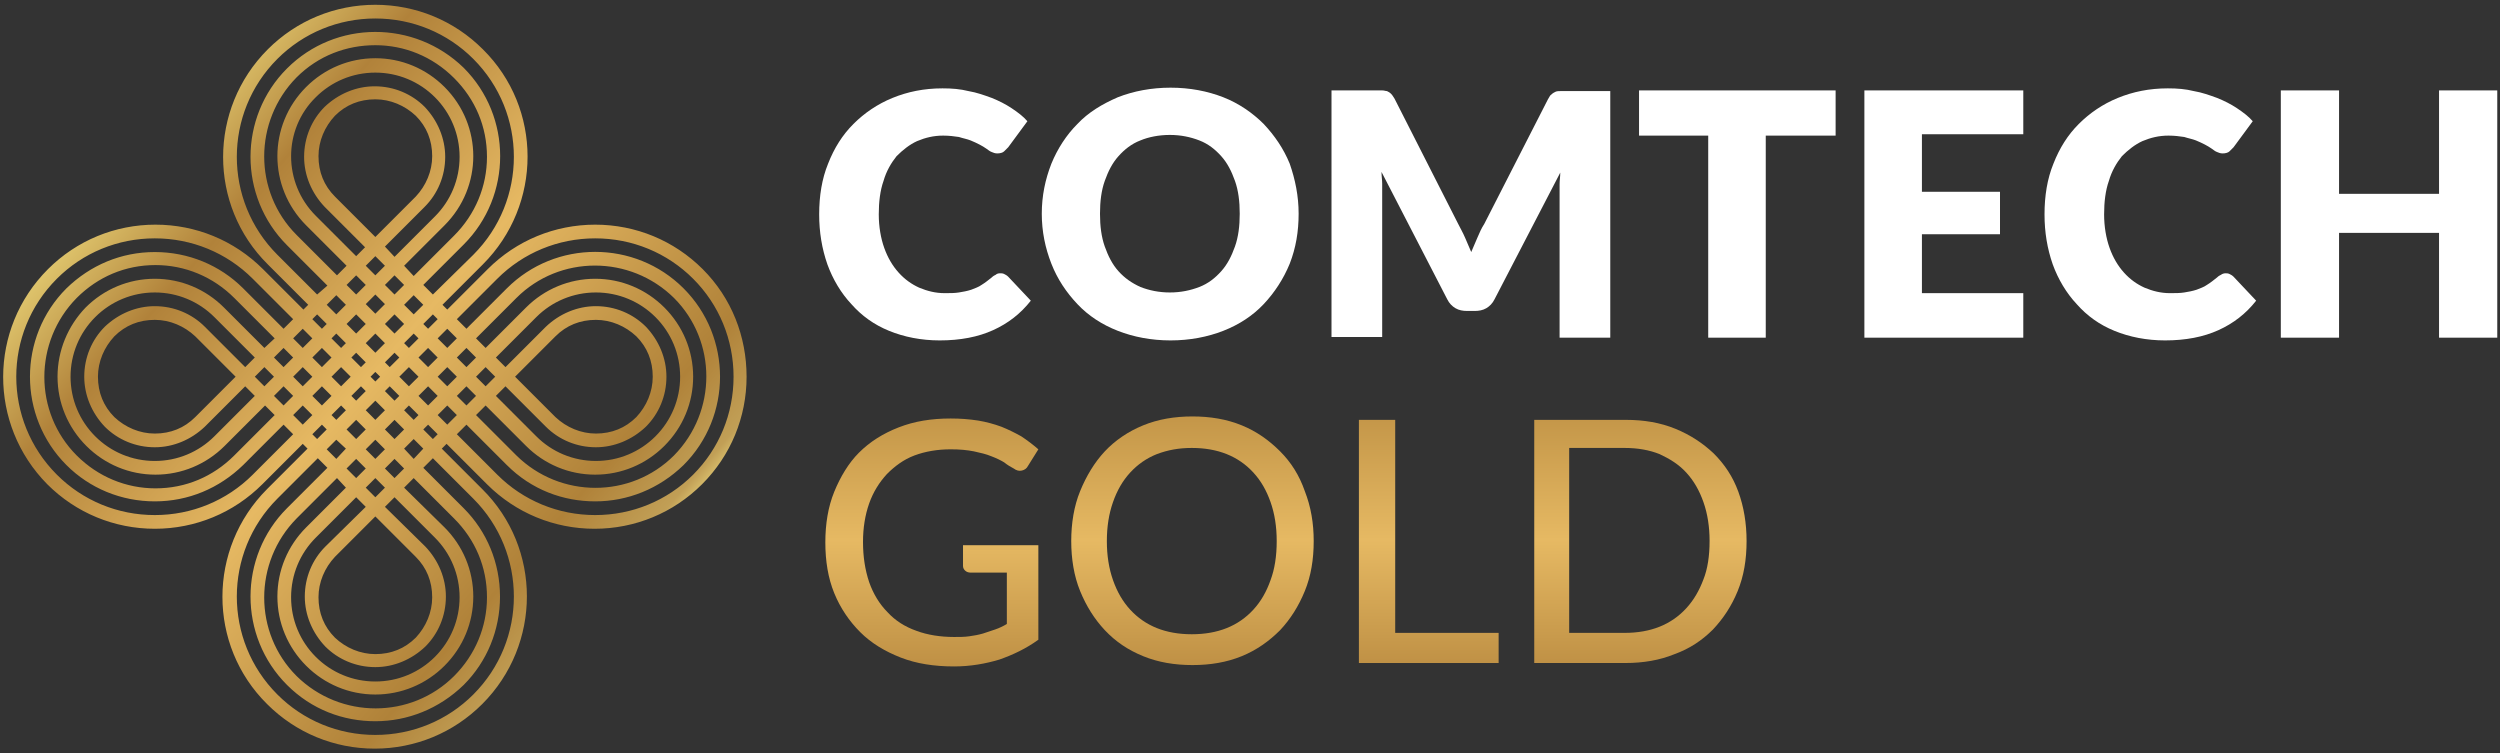 <?xml version="1.0" encoding="utf-8"?>
<!-- Generator: Adobe Illustrator 25.0.1, SVG Export Plug-In . SVG Version: 6.00 Build 0)  -->
<svg version="1.1" id="Layer_1" xmlns="http://www.w3.org/2000/svg" xmlns:xlink="http://www.w3.org/1999/xlink" x="0px" y="0px"
	 viewBox="0 0 365 110" style="enable-background:new 0 0 365 110;" xml:space="preserve">
<rect x="0" y="0" width="365" height="110" fill="#333333" stroke="none"/>
<style type="text/css">
	.st0{fill:#FFFFFF;}
	.st1{fill:url(#_443267416_1_);}
	.st2{fill:url(#_4432674161_1_);}
	.st3{fill:url(#_44326741612_1_);}
	.st4{fill:url(#_443267416123_1_);}
	.st5{fill:url(#_443267680_1_);}
</style>
<g id="Layer_x0020_1">
	<g id="_443267776">
		<path id="_443268448" class="st0" d="M146,39.9c0.2,0,0.4,0,0.6,0.1c0.2,0.1,0.4,0.2,0.6,0.4l3.3,3.5c-1.5,1.9-3.3,3.3-5.5,4.3
			c-2.2,1-4.8,1.5-7.8,1.5c-2.7,0-5.2-0.5-7.4-1.4c-2.2-0.9-4-2.2-5.5-3.9c-1.5-1.6-2.7-3.6-3.5-5.8c-0.8-2.3-1.2-4.7-1.2-7.3
			c0-2.7,0.4-5.2,1.3-7.4c0.9-2.3,2.1-4.2,3.7-5.8c1.6-1.6,3.5-2.9,5.7-3.8c2.2-0.9,4.6-1.4,7.3-1.4c1.4,0,2.6,0.1,3.8,0.4
			c1.2,0.2,2.3,0.6,3.4,1c1,0.4,2,0.9,2.9,1.5c0.9,0.6,1.7,1.2,2.3,1.9l-2.8,3.8c-0.2,0.2-0.4,0.4-0.6,0.6c-0.2,0.2-0.6,0.3-1,0.3
			c-0.3,0-0.6-0.1-0.8-0.2c-0.3-0.1-0.5-0.3-0.8-0.5c-0.3-0.2-0.6-0.4-1-0.6c-0.4-0.2-0.8-0.4-1.3-0.6c-0.5-0.2-1.1-0.3-1.7-0.5
			c-0.7-0.1-1.4-0.2-2.3-0.2c-1.4,0-2.6,0.3-3.8,0.8c-1.1,0.5-2.1,1.3-3,2.2c-0.8,1-1.5,2.2-1.9,3.6c-0.5,1.4-0.7,3.1-0.7,4.9
			c0,1.8,0.3,3.5,0.8,4.9c0.5,1.4,1.2,2.6,2.1,3.6c0.9,1,1.9,1.7,3,2.2c1.2,0.5,2.4,0.8,3.7,0.8c0.8,0,1.5,0,2.1-0.1
			c0.6-0.1,1.2-0.2,1.8-0.4c0.5-0.2,1.1-0.4,1.5-0.7c0.5-0.3,1-0.7,1.5-1.1c0.2-0.2,0.4-0.3,0.6-0.4C145.5,40,145.7,39.9,146,39.9
			L146,39.9z"/>
		<path id="_4432684481" class="st0" d="M189.6,31.2c0,2.6-0.4,5-1.3,7.3c-0.9,2.2-2.2,4.2-3.8,5.9c-1.6,1.7-3.6,3-5.9,3.9
			c-2.3,0.9-4.9,1.4-7.7,1.4c-2.8,0-5.4-0.5-7.7-1.4c-2.3-0.9-4.3-2.2-5.9-3.9c-1.6-1.7-2.9-3.6-3.8-5.9s-1.4-4.7-1.4-7.3
			c0-2.6,0.5-5,1.4-7.3c0.9-2.2,2.2-4.2,3.8-5.8c1.6-1.7,3.6-2.9,5.9-3.9c2.3-0.9,4.9-1.4,7.7-1.4c2.8,0,5.4,0.5,7.7,1.4
			c2.3,0.9,4.3,2.3,5.9,3.9c1.6,1.7,2.9,3.6,3.8,5.8C189.1,26.2,189.6,28.6,189.6,31.2L189.6,31.2z M181,31.2c0-1.8-0.2-3.4-0.7-4.8
			c-0.5-1.4-1.1-2.6-2-3.6c-0.9-1-1.9-1.8-3.2-2.3c-1.3-0.5-2.7-0.8-4.3-0.8c-1.6,0-3.1,0.3-4.3,0.8c-1.3,0.5-2.3,1.3-3.2,2.3
			c-0.9,1-1.5,2.2-2,3.6c-0.5,1.4-0.7,3-0.7,4.8c0,1.8,0.2,3.4,0.7,4.8c0.5,1.4,1.1,2.6,2,3.6c0.9,1,1.9,1.7,3.2,2.3
			c1.3,0.5,2.7,0.8,4.3,0.8c1.6,0,3-0.3,4.3-0.8c1.3-0.5,2.3-1.3,3.2-2.3c0.9-1,1.5-2.2,2-3.6C180.8,34.6,181,33,181,31.2z"/>
		<path id="_44326844812" class="st0" d="M235.1,13.2v36.1h-7.4V28.5c0-0.5,0-1,0-1.6c0-0.6,0.1-1.1,0.1-1.7l-9.6,18.5
			c-0.3,0.6-0.7,1-1.2,1.3c-0.5,0.3-1.1,0.4-1.7,0.4h-1.1c-0.6,0-1.2-0.1-1.7-0.4c-0.5-0.3-0.9-0.7-1.2-1.3l-9.6-18.6
			c0,0.6,0.1,1.2,0.1,1.7c0,0.6,0,1.1,0,1.6v20.8h-7.4V13.2h6.4c0.4,0,0.7,0,1,0c0.3,0,0.5,0.1,0.7,0.1c0.2,0.1,0.4,0.2,0.6,0.4
			c0.2,0.2,0.3,0.4,0.5,0.7l9.3,18.3c0.3,0.6,0.7,1.3,1,2c0.3,0.7,0.6,1.4,0.9,2.1c0.3-0.7,0.6-1.4,0.9-2.1c0.3-0.7,0.6-1.4,1-2
			l9.3-18.2c0.2-0.3,0.3-0.6,0.5-0.7c0.2-0.2,0.4-0.3,0.6-0.4c0.2-0.1,0.5-0.1,0.7-0.1c0.3,0,0.6,0,0.9,0H235.1L235.1,13.2z"/>
		<polygon id="_443268448123" class="st0" points="268,19.8 257.8,19.8 257.8,49.3 249.4,49.3 249.4,19.8 239.3,19.8 239.3,13.2 
			268,13.2 		"/>
		<polygon id="_4432684481234" class="st0" points="280.6,19.6 280.6,28 292,28 292,34.2 280.6,34.2 280.6,42.8 295.4,42.8 
			295.4,49.3 272.2,49.3 272.2,13.2 295.4,13.2 295.4,19.6 		"/>
		<path id="_44326844812345" class="st0" d="M324.9,39.9c0.2,0,0.4,0,0.6,0.1c0.2,0.1,0.4,0.2,0.6,0.4l3.3,3.5
			c-1.5,1.9-3.3,3.3-5.5,4.3c-2.2,1-4.8,1.5-7.8,1.5c-2.7,0-5.2-0.5-7.4-1.4c-2.2-0.9-4-2.2-5.5-3.9c-1.5-1.6-2.7-3.6-3.5-5.8
			c-0.8-2.3-1.2-4.7-1.2-7.3c0-2.7,0.4-5.2,1.3-7.4c0.9-2.3,2.1-4.2,3.7-5.8c1.6-1.6,3.5-2.9,5.7-3.8c2.2-0.9,4.6-1.4,7.3-1.4
			c1.4,0,2.6,0.1,3.8,0.4c1.2,0.2,2.3,0.6,3.4,1c1,0.4,2,0.9,2.9,1.5c0.9,0.6,1.7,1.2,2.3,1.9l-2.8,3.8c-0.2,0.2-0.4,0.4-0.6,0.6
			c-0.2,0.2-0.6,0.3-1,0.3c-0.3,0-0.6-0.1-0.8-0.2c-0.3-0.1-0.5-0.3-0.8-0.5c-0.3-0.2-0.6-0.4-1-0.6c-0.4-0.2-0.8-0.4-1.3-0.6
			c-0.5-0.2-1.1-0.3-1.7-0.5c-0.7-0.1-1.4-0.2-2.3-0.2c-1.4,0-2.6,0.3-3.8,0.8c-1.1,0.5-2.1,1.3-3,2.2c-0.8,1-1.5,2.2-1.9,3.6
			c-0.5,1.4-0.7,3.1-0.7,4.9c0,1.8,0.3,3.5,0.8,4.9c0.5,1.4,1.2,2.6,2.1,3.6c0.9,1,1.9,1.7,3,2.2c1.2,0.5,2.4,0.8,3.7,0.8
			c0.8,0,1.5,0,2.1-0.1c0.6-0.1,1.2-0.2,1.8-0.4c0.5-0.2,1.1-0.4,1.5-0.7c0.5-0.3,1-0.7,1.5-1.1c0.2-0.2,0.4-0.3,0.6-0.4
			C324.4,40,324.7,39.9,324.9,39.9L324.9,39.9z"/>
		<polygon id="_443268448123456" class="st0" points="364.6,13.2 364.6,49.3 356.1,49.3 356.1,34 341.5,34 341.5,49.3 333,49.3 
			333,13.2 341.5,13.2 341.5,28.3 356.1,28.3 356.1,13.2 		"/>
		
			<linearGradient id="_443267416_1_" gradientUnits="userSpaceOnUse" x1="27.966" y1="70.873" x2="27.966" y2="116.36" gradientTransform="matrix(2.741 0 0 -2.741 59.322 335.677)">
			<stop  offset="0" style="stop-color:#F7E887"/>
			<stop  offset="0.141" style="stop-color:#F7E887"/>
			<stop  offset="0.302" style="stop-color:#B1823A"/>
			<stop  offset="0.502" style="stop-color:#E6B963"/>
			<stop  offset="0.729" style="stop-color:#B08239"/>
			<stop  offset="1" style="stop-color:#F7E792"/>
		</linearGradient>
		<path id="_443267416" class="st1" d="M151.6,79.5v13.9c-1.8,1.3-3.7,2.2-5.7,2.9c-2,0.6-4.2,1-6.6,1c-2.9,0-5.5-0.4-7.8-1.3
			c-2.3-0.9-4.3-2.1-5.9-3.7c-1.6-1.6-2.9-3.5-3.8-5.7c-0.9-2.2-1.3-4.7-1.3-7.4c0-2.7,0.4-5.2,1.3-7.4c0.9-2.2,2.1-4.2,3.6-5.7
			c1.6-1.6,3.5-2.8,5.8-3.7c2.3-0.9,4.8-1.3,7.6-1.3c1.4,0,2.7,0.1,4,0.3c1.2,0.2,2.3,0.5,3.4,0.9c1,0.4,2,0.9,2.9,1.4
			c0.9,0.6,1.7,1.2,2.5,1.9l-1.5,2.4c-0.2,0.4-0.5,0.6-0.9,0.7c-0.4,0.1-0.8,0-1.2-0.3c-0.4-0.2-0.9-0.5-1.4-0.9
			c-0.5-0.3-1.1-0.6-1.9-0.9c-0.7-0.3-1.6-0.5-2.5-0.7c-1-0.2-2.1-0.3-3.4-0.3c-1.9,0-3.7,0.3-5.3,0.9c-1.6,0.6-2.9,1.6-4,2.7
			c-1.1,1.2-2,2.6-2.6,4.3c-0.6,1.7-0.9,3.6-0.9,5.6c0,2.2,0.3,4.1,0.9,5.9c0.6,1.7,1.5,3.2,2.7,4.4c1.1,1.2,2.5,2.1,4.2,2.7
			c1.6,0.6,3.5,0.9,5.5,0.9c0.8,0,1.5,0,2.2-0.1c0.7-0.1,1.3-0.2,2-0.4c0.6-0.2,1.2-0.4,1.8-0.6c0.6-0.2,1.2-0.5,1.7-0.8v-7.5h-5.3
			c-0.3,0-0.6-0.1-0.8-0.3c-0.2-0.2-0.3-0.4-0.3-0.7v-3H151.6L151.6,79.5z"/>
		
			<linearGradient id="_4432674161_1_" gradientUnits="userSpaceOnUse" x1="41.897" y1="70.873" x2="41.897" y2="116.36" gradientTransform="matrix(2.741 0 0 -2.741 59.322 335.677)">
			<stop  offset="0" style="stop-color:#F7E887"/>
			<stop  offset="0.141" style="stop-color:#F7E887"/>
			<stop  offset="0.302" style="stop-color:#B1823A"/>
			<stop  offset="0.502" style="stop-color:#E6B963"/>
			<stop  offset="0.729" style="stop-color:#B08239"/>
			<stop  offset="1" style="stop-color:#F7E792"/>
		</linearGradient>
		<path id="_4432674161" class="st2" d="M191.8,79c0,2.7-0.4,5.1-1.3,7.3c-0.9,2.2-2.1,4.1-3.6,5.7c-1.6,1.6-3.4,2.9-5.6,3.8
			c-2.2,0.9-4.6,1.3-7.2,1.3c-2.6,0-5-0.4-7.2-1.3c-2.2-0.9-4-2.1-5.6-3.8c-1.5-1.6-2.7-3.5-3.6-5.7c-0.9-2.2-1.3-4.7-1.3-7.3
			c0-2.6,0.4-5.1,1.3-7.3c0.9-2.2,2.1-4.2,3.6-5.8c1.5-1.6,3.4-2.9,5.6-3.8c2.2-0.9,4.6-1.3,7.2-1.3c2.6,0,5,0.4,7.2,1.3
			c2.2,0.9,4,2.2,5.6,3.8c1.6,1.6,2.8,3.5,3.6,5.8C191.4,74,191.8,76.4,191.8,79z M186.4,79c0-2.1-0.3-4-0.9-5.7
			c-0.6-1.7-1.4-3.1-2.5-4.3c-1.1-1.2-2.4-2.1-3.9-2.7c-1.5-0.6-3.2-0.9-5.1-0.9s-3.5,0.3-5.1,0.9c-1.5,0.6-2.8,1.5-3.9,2.7
			c-1.1,1.2-1.9,2.6-2.5,4.3c-0.6,1.7-0.9,3.6-0.9,5.7c0,2.1,0.3,4,0.9,5.7c0.6,1.7,1.4,3.1,2.5,4.3c1.1,1.2,2.4,2.1,3.9,2.7
			c1.5,0.6,3.2,0.9,5.1,0.9s3.6-0.3,5.1-0.9c1.5-0.6,2.8-1.5,3.9-2.7c1.1-1.2,1.9-2.6,2.5-4.3C186.1,83.1,186.4,81.2,186.4,79z"/>
		
			<linearGradient id="_44326741612_1_" gradientUnits="userSpaceOnUse" x1="54.463" y1="70.873" x2="54.463" y2="116.36" gradientTransform="matrix(2.741 0 0 -2.741 59.322 335.677)">
			<stop  offset="0" style="stop-color:#F7E887"/>
			<stop  offset="0.141" style="stop-color:#F7E887"/>
			<stop  offset="0.302" style="stop-color:#B1823A"/>
			<stop  offset="0.502" style="stop-color:#E6B963"/>
			<stop  offset="0.729" style="stop-color:#B08239"/>
			<stop  offset="1" style="stop-color:#F7E792"/>
		</linearGradient>
		<polygon id="_44326741612" class="st3" points="218.8,92.4 218.8,96.8 198.4,96.8 198.4,61.3 203.7,61.3 203.7,92.4 		"/>
		
			<linearGradient id="_443267416123_1_" gradientUnits="userSpaceOnUse" x1="65.715" y1="70.873" x2="65.715" y2="116.36" gradientTransform="matrix(2.741 0 0 -2.741 59.322 335.677)">
			<stop  offset="0" style="stop-color:#F7E887"/>
			<stop  offset="0.141" style="stop-color:#F7E887"/>
			<stop  offset="0.302" style="stop-color:#B1823A"/>
			<stop  offset="0.502" style="stop-color:#E6B963"/>
			<stop  offset="0.729" style="stop-color:#B08239"/>
			<stop  offset="1" style="stop-color:#F7E792"/>
		</linearGradient>
		<path id="_443267416123" class="st4" d="M255,79c0,2.7-0.4,5.1-1.3,7.3c-0.9,2.2-2.1,4-3.6,5.6c-1.6,1.6-3.4,2.8-5.6,3.6
			c-2.2,0.9-4.6,1.3-7.2,1.3H224V61.3h13.4c2.6,0,5,0.4,7.2,1.3c2.2,0.9,4,2.1,5.6,3.6c1.6,1.6,2.8,3.4,3.6,5.6
			C254.6,74,255,76.4,255,79L255,79z M249.6,79c0-2.1-0.3-4-0.9-5.7c-0.6-1.7-1.4-3.1-2.5-4.3c-1.1-1.2-2.4-2-3.9-2.7
			c-1.5-0.6-3.2-0.9-5.1-0.9h-8.1v27h8.1c1.9,0,3.6-0.3,5.1-0.9c1.5-0.6,2.8-1.5,3.9-2.7c1.1-1.2,1.9-2.6,2.5-4.2
			C249.3,83.1,249.6,81.2,249.6,79L249.6,79z"/>
		
			<linearGradient id="_443267680_1_" gradientUnits="userSpaceOnUse" x1="-22.822" y1="120.697" x2="19.048" y2="84.461" gradientTransform="matrix(2.741 0 0 -2.741 59.322 335.677)">
			<stop  offset="0" style="stop-color:#F7E887"/>
			<stop  offset="0.141" style="stop-color:#F7E887"/>
			<stop  offset="0.302" style="stop-color:#B1823A"/>
			<stop  offset="0.502" style="stop-color:#E6B963"/>
			<stop  offset="0.729" style="stop-color:#B08239"/>
			<stop  offset="0.8" style="stop-color:#C19F56"/>
			<stop  offset="0.831" style="stop-color:#F5E588"/>
			<stop  offset="0.878" style="stop-color:#B0823A"/>
			<stop  offset="0.91" style="stop-color:#8E5C24"/>
			<stop  offset="0.941" style="stop-color:#864C23"/>
			<stop  offset="1" style="stop-color:#27190E"/>
		</linearGradient>
		<path id="_443267680" class="st5" d="M102.6,39.3c-4.2-4.2-9.8-6.5-15.7-6.5c-5.9,0-11.5,2.3-15.7,6.5l-5.9,5.9l-0.7-0.7l5.9-5.9
			c8.7-8.7,8.7-22.8,0-31.4C66.3,3,60.7,0.7,54.8,0.7c-5.9,0-11.5,2.3-15.7,6.5c-8.7,8.7-8.7,22.8,0,31.4l5.9,5.9l-0.7,0.7l-5.9-5.9
			c-4.2-4.2-9.8-6.5-15.7-6.5c-5.9,0-11.5,2.3-15.7,6.5C-1.7,48-1.7,62,6.9,70.7c4.2,4.2,9.8,6.5,15.7,6.5c5.9,0,11.5-2.3,15.7-6.5
			l5.9-5.9l0.7,0.7l-5.9,5.9c-8.7,8.7-8.7,22.8,0,31.4c4.2,4.2,9.8,6.5,15.7,6.5c5.9,0,11.5-2.3,15.7-6.5c8.7-8.7,8.7-22.8,0-31.4
			l-5.9-5.9l0.7-0.7l5.9,5.9c4.2,4.2,9.8,6.5,15.7,6.5c5.9,0,11.5-2.3,15.7-6.5c4.2-4.2,6.5-9.8,6.5-15.7S106.8,43.5,102.6,39.3
			L102.6,39.3z M63.9,46.6L63.9,46.6L62.5,48l-0.7-0.7l1.4-1.4L63.9,46.6z M62.5,53.6L62.5,53.6l-1.4-1.4l1.4-1.4l1.4,1.4L62.5,53.6
			z M65.3,53.6L65.3,53.6l1.4,1.4l-1.4,1.4L63.9,55L65.3,53.6z M54.8,75.4L54.8,75.4l5.9,5.9c1.6,1.6,2.4,3.6,2.4,5.9
			c0,2.2-0.9,4.3-2.4,5.9c-1.6,1.6-3.6,2.4-5.9,2.4c-2.2,0-4.3-0.9-5.9-2.4c-1.6-1.6-2.4-3.6-2.4-5.9c0-2.2,0.9-4.3,2.4-5.9
			L54.8,75.4L54.8,75.4z M47.5,79.8L47.5,79.8c-1.9,1.9-3,4.5-3,7.3c0,2.7,1.1,5.3,3,7.3c1.9,1.9,4.5,3,7.3,3c2.7,0,5.3-1.1,7.3-3
			c1.9-1.9,3-4.5,3-7.3c0-2.7-1.1-5.3-3-7.3L56.2,74l1.4-1.4l5.9,5.9c2.3,2.3,3.6,5.4,3.6,8.7c0,3.3-1.3,6.4-3.6,8.7
			c-2.3,2.3-5.4,3.6-8.7,3.6c-3.3,0-6.4-1.3-8.7-3.6c-2.3-2.3-3.6-5.4-3.6-8.7c0-3.3,1.3-6.4,3.6-8.7l5.9-5.9l1.4,1.4L47.5,79.8z
			 M54.8,72.6L54.8,72.6l-1.4-1.4l1.4-1.4l1.4,1.4L54.8,72.6z M54.8,67L54.8,67l-1.4-1.4l1.4-1.4l1.4,1.4L54.8,67z M54.8,61.3
			L54.8,61.3l-1.4-1.4l1.4-1.4l1.4,1.4L54.8,61.3z M54.8,34.6L54.8,34.6l-5.9-5.9c-1.6-1.6-2.4-3.6-2.4-5.9c0-2.2,0.9-4.3,2.4-5.9
			c1.6-1.6,3.6-2.4,5.9-2.4c2.2,0,4.3,0.9,5.9,2.4c1.6,1.6,2.4,3.6,2.4,5.9c0,2.2-0.9,4.3-2.4,5.9L54.8,34.6L54.8,34.6z M62,30.2
			L62,30.2c1.9-1.9,3-4.5,3-7.3c0-2.7-1.1-5.3-3-7.3c-1.9-1.9-4.5-3-7.3-3c-2.7,0-5.3,1.1-7.3,3c-1.9,1.9-3,4.5-3,7.3
			c0,2.7,1.1,5.3,3,7.3l5.9,5.9L52,37.4l-5.9-5.9c-4.8-4.8-4.8-12.6,0-17.3c2.3-2.3,5.4-3.6,8.7-3.6c3.3,0,6.4,1.3,8.7,3.6
			c2.3,2.3,3.6,5.4,3.6,8.7c0,3.3-1.3,6.4-3.6,8.7l-5.9,5.9L56.2,36L62,30.2z M54.8,37.4L54.8,37.4l1.4,1.4l-1.4,1.4l-1.4-1.4
			L54.8,37.4z M54.8,43L54.8,43l1.4,1.4l-1.4,1.4l-1.4-1.4L54.8,43z M54.8,48.7L54.8,48.7l1.4,1.4l-1.4,1.4l-1.4-1.4L54.8,48.7z
			 M55.5,55L55.5,55l-0.7,0.7L54.1,55l0.7-0.7L55.5,55z M56.9,53.6L56.9,53.6l-0.7-0.7l1.4-1.4l0.7,0.7L56.9,53.6z M53.4,52.9
			L53.4,52.9l-0.7,0.7l-1.4-1.4l0.7-0.7L53.4,52.9z M51.2,55L51.2,55l-1.4,1.4L48.4,55l1.4-1.4L51.2,55z M52.7,56.4L52.7,56.4
			l0.7,0.7L52,58.5l-0.7-0.7L52.7,56.4z M56.2,57.1L56.2,57.1l0.7-0.7l1.4,1.4l-0.7,0.7L56.2,57.1z M58.3,55L58.3,55l1.4-1.4
			l1.4,1.4l-1.4,1.4L58.3,55z M59.7,50.8L59.7,50.8L59,50.1l1.4-1.4l0.7,0.7L59.7,50.8z M57.6,48.7L57.6,48.7l-1.4-1.4l1.4-1.4
			l1.4,1.4L57.6,48.7z M59,44.5L59,44.5l1.4-1.4l1.4,1.4l-1.4,1.4L59,44.5z M57.6,43L57.6,43l-1.4-1.4l1.4-1.4l1.4,1.4L57.6,43z
			 M59,38.8L59,38.8l5.9-5.9c5.6-5.6,5.6-14.6,0-20.2c-2.7-2.7-6.3-4.2-10.1-4.2c-3.8,0-7.4,1.5-10.1,4.2c-5.6,5.6-5.6,14.6,0,20.2
			l5.9,5.9l-1.4,1.4l-5.9-5.9c-6.3-6.3-6.3-16.6,0-23c3.2-3.2,7.3-4.7,11.5-4.7c4.2,0,8.3,1.6,11.5,4.8c3.1,3.1,4.8,7.1,4.8,11.5
			c0,4.3-1.7,8.4-4.8,11.5l-5.9,5.9L59,38.8L59,38.8z M52,40.2L52,40.2l1.4,1.4L52,43l-1.4-1.4L52,40.2z M50.5,44.5L50.5,44.5
			l-1.4,1.4l-1.4-1.4l1.4-1.4L50.5,44.5z M52,45.9L52,45.9l1.4,1.4L52,48.7l-1.4-1.4L52,45.9z M50.5,50.1L50.5,50.1l-0.7,0.7
			l-1.4-1.4l0.7-0.7L50.5,50.1z M48.4,52.2L48.4,52.2L47,53.6l-1.4-1.4l1.4-1.4L48.4,52.2z M45.6,55L45.6,55l-1.4,1.4L42.8,55
			l1.4-1.4L45.6,55z M44.2,50.8L44.2,50.8l-1.4-1.4l1.4-1.4l1.4,1.4L44.2,50.8z M42.8,52.2L42.8,52.2l-1.4,1.4L40,52.2l1.4-1.4
			L42.8,52.2z M35.8,53.6L35.8,53.6l-5.9-5.9c-1.9-1.9-4.5-3-7.3-3c-2.7,0-5.3,1.1-7.3,3c-1.9,1.9-3,4.5-3,7.3c0,2.7,1.1,5.3,3,7.3
			c1.9,1.9,4.5,3,7.3,3c2.7,0,5.3-1.1,7.3-3l5.9-5.9l1.4,1.4l-5.9,5.9c-2.3,2.3-5.4,3.6-8.7,3.6c-3.3,0-6.4-1.3-8.7-3.6
			c-2.3-2.3-3.6-5.4-3.6-8.7c0-3.3,1.3-6.4,3.6-8.7c2.3-2.3,5.4-3.6,8.7-3.6s6.4,1.3,8.7,3.6l5.9,5.9L35.8,53.6L35.8,53.6z M34.4,55
			L34.4,55l-5.9,5.9c-1.6,1.6-3.6,2.4-5.9,2.4c-2.2,0-4.3-0.9-5.9-2.4c-1.6-1.6-2.4-3.6-2.4-5.9c0-2.2,0.9-4.3,2.4-5.9
			c1.6-1.6,3.6-2.4,5.9-2.4c2.2,0,4.3,0.9,5.9,2.4L34.4,55L34.4,55z M37.2,55L37.2,55l1.4-1.4L40,55l-1.4,1.4L37.2,55z M38.6,50.8
			L38.6,50.8l-5.9-5.9c-2.7-2.7-6.3-4.2-10.1-4.2c-3.8,0-7.4,1.5-10.1,4.2C9.9,47.6,8.4,51.2,8.4,55c0,3.8,1.5,7.4,4.2,10.1
			c2.7,2.7,6.3,4.2,10.1,4.2c3.8,0,7.4-1.5,10.1-4.2l5.9-5.9l1.4,1.4l-5.9,5.9c-3.1,3.1-7.1,4.8-11.5,4.8c-4.3,0-8.4-1.7-11.5-4.8
			c-6.3-6.3-6.3-16.6,0-23c3.1-3.1,7.1-4.8,11.5-4.8c4.3,0,8.4,1.7,11.5,4.8l5.9,5.9L38.6,50.8L38.6,50.8z M40,57.8L40,57.8l1.4-1.4
			l1.4,1.4l-1.4,1.4L40,57.8z M44.2,59.2L44.2,59.2l1.4,1.4L44.2,62l-1.4-1.4L44.2,59.2z M45.6,57.8L45.6,57.8l1.4-1.4l1.4,1.4
			L47,59.2L45.6,57.8z M49.8,59.2L49.8,59.2l0.7,0.7l-1.4,1.4l-0.7-0.7L49.8,59.2z M52,61.3L52,61.3l1.4,1.4L52,64.1l-1.4-1.4
			L52,61.3z M50.5,65.5L50.5,65.5L49.1,67l-1.4-1.4l1.4-1.4L50.5,65.5z M52,67L52,67l1.4,1.4L52,69.8l-1.4-1.4L52,67z M50.5,71.2
			L50.5,71.2L44.7,77c-2.7,2.7-4.2,6.3-4.2,10.1c0,3.8,1.5,7.4,4.2,10.1c2.7,2.7,6.3,4.2,10.1,4.2c3.8,0,7.4-1.5,10.1-4.2
			c2.7-2.7,4.2-6.3,4.2-10.1c0-3.8-1.5-7.4-4.2-10.1L59,71.2l1.4-1.4l5.9,5.9c3.1,3.1,4.8,7.1,4.8,11.5c0,4.3-1.7,8.4-4.8,11.5
			c-6.3,6.3-16.6,6.3-23,0c-6.3-6.3-6.3-16.6,0-23l5.9-5.9L50.5,71.2L50.5,71.2z M57.6,69.8L57.6,69.8l-1.4-1.4l1.4-1.4l1.4,1.4
			L57.6,69.8z M59,65.5L59,65.5l1.4-1.4l1.4,1.4L60.4,67L59,65.5z M57.6,64.1L57.6,64.1l-1.4-1.4l1.4-1.4l1.4,1.4L57.6,64.1z
			 M59,59.9L59,59.9l0.7-0.7l1.4,1.4l-0.7,0.7L59,59.9z M61.1,57.8L61.1,57.8l1.4-1.4l1.4,1.4l-1.4,1.4L61.1,57.8z M65.3,59.2
			L65.3,59.2l1.4,1.4L65.3,62l-1.4-1.4L65.3,59.2z M66.7,57.8L66.7,57.8l1.4-1.4l1.4,1.4l-1.4,1.4L66.7,57.8z M73.8,56.4L73.8,56.4
			l5.9,5.9c1.9,1.9,4.5,3,7.3,3c2.7,0,5.3-1.1,7.3-3c1.9-1.9,3-4.5,3-7.3c0-2.7-1.1-5.3-3-7.3c-1.9-1.9-4.5-3-7.3-3
			c-2.7,0-5.3,1.1-7.3,3l-5.9,5.9l-1.4-1.4l5.9-5.9c2.3-2.3,5.4-3.6,8.7-3.6s6.4,1.3,8.7,3.6c2.3,2.3,3.6,5.4,3.6,8.7
			s-1.3,6.4-3.6,8.7c-2.3,2.3-5.4,3.6-8.7,3.6c-3.3,0-6.4-1.3-8.7-3.6l-5.9-5.9L73.8,56.4L73.8,56.4z M75.2,55L75.2,55l5.9-5.9
			c1.6-1.6,3.6-2.4,5.9-2.4c2.2,0,4.3,0.9,5.9,2.4c1.6,1.6,2.4,3.6,2.4,5.9c0,2.2-0.9,4.3-2.4,5.9c-1.6,1.6-3.6,2.4-5.9,2.4
			c-2.2,0-4.3-0.9-5.9-2.4L75.2,55L75.2,55z M72.3,55L72.3,55l-1.4,1.4L69.5,55l1.4-1.4L72.3,55z M70.9,59.2L70.9,59.2l5.9,5.9
			c2.7,2.7,6.3,4.2,10.1,4.2c3.8,0,7.4-1.5,10.1-4.2c2.7-2.7,4.2-6.3,4.2-10.1c0-3.8-1.5-7.4-4.2-10.1c-2.7-2.7-6.3-4.2-10.1-4.2
			c-3.8,0-7.4,1.5-10.1,4.2l-5.9,5.9l-1.4-1.4l5.9-5.9c6.3-6.3,16.6-6.3,23,0c6.3,6.3,6.3,16.6,0,23c-6.3,6.3-16.6,6.3-23,0
			l-5.9-5.9L70.9,59.2L70.9,59.2z M69.5,52.2L69.5,52.2l-1.4,1.4l-1.4-1.4l1.4-1.4L69.5,52.2z M65.3,50.8L65.3,50.8l-1.4-1.4
			l1.4-1.4l1.4,1.4L65.3,50.8z M40.5,37.2L40.5,37.2c-7.9-7.9-7.9-20.7,0-28.6c3.8-3.8,8.9-5.9,14.3-5.9c5.4,0,10.5,2.1,14.3,5.9
			c7.9,7.9,7.9,20.7,0,28.6L63.2,43l-1.4-1.4l5.9-5.9c7.1-7.1,7.1-18.7,0-25.8C60.5,2.9,49,2.9,41.9,10c-7.1,7.1-7.1,18.7,0,25.8
			l5.9,5.9L46.3,43L40.5,37.2L40.5,37.2z M46.3,45.9L46.3,45.9l1.4,1.4L47,48l-1.4-1.4L46.3,45.9z M36.9,69.3L36.9,69.3
			c-3.8,3.8-8.9,5.9-14.3,5.9c-5.4,0-10.5-2.1-14.3-5.9c-7.9-7.9-7.9-20.7,0-28.6c3.8-3.8,8.9-5.9,14.3-5.9c5.4,0,10.5,2.1,14.3,5.9
			l5.9,5.9L41.4,48l-5.9-5.9c-3.4-3.4-8-5.3-12.9-5.3c-4.9,0-9.4,1.9-12.9,5.3c-7.1,7.1-7.1,18.7,0,25.8c3.4,3.4,8,5.3,12.9,5.3
			c4.9,0,9.4-1.9,12.9-5.3l5.9-5.9l1.4,1.4L36.9,69.3L36.9,69.3z M45.6,63.4L45.6,63.4L47,62l0.7,0.7l-1.4,1.4L45.6,63.4z
			 M69.1,72.8L69.1,72.8c7.9,7.9,7.9,20.7,0,28.6c-3.8,3.8-8.9,5.9-14.3,5.9s-10.5-2.1-14.3-5.9c-7.9-7.9-7.9-20.7,0-28.6l5.9-5.9
			l1.4,1.4l-5.9,5.9c-7.1,7.1-7.1,18.7,0,25.8c3.6,3.6,8.2,5.3,12.9,5.3c4.7,0,9.3-1.8,12.9-5.3c3.4-3.4,5.3-8,5.3-12.9
			c0-4.9-1.9-9.5-5.3-12.9l-5.9-5.9l1.4-1.4L69.1,72.8L69.1,72.8z M63.2,64.1L63.2,64.1l-1.4-1.4l0.7-0.7l1.4,1.4L63.2,64.1z
			 M101.2,69.3L101.2,69.3c-3.8,3.8-8.9,5.9-14.3,5.9s-10.5-2.1-14.3-5.9l-5.9-5.9l1.4-1.4l5.9,5.9c3.6,3.6,8.2,5.3,12.9,5.3
			c4.7,0,9.3-1.8,12.9-5.3c7.1-7.1,7.1-18.7,0-25.8C92.7,35,81.1,35,74,42.1L68.1,48l-1.4-1.4l5.9-5.9c3.8-3.8,8.9-5.9,14.3-5.9
			s10.5,2.1,14.3,5.9c3.8,3.8,5.9,8.9,5.9,14.3C107.1,60.4,105,65.5,101.2,69.3L101.2,69.3z"/>
	</g>
</g>
</svg>
